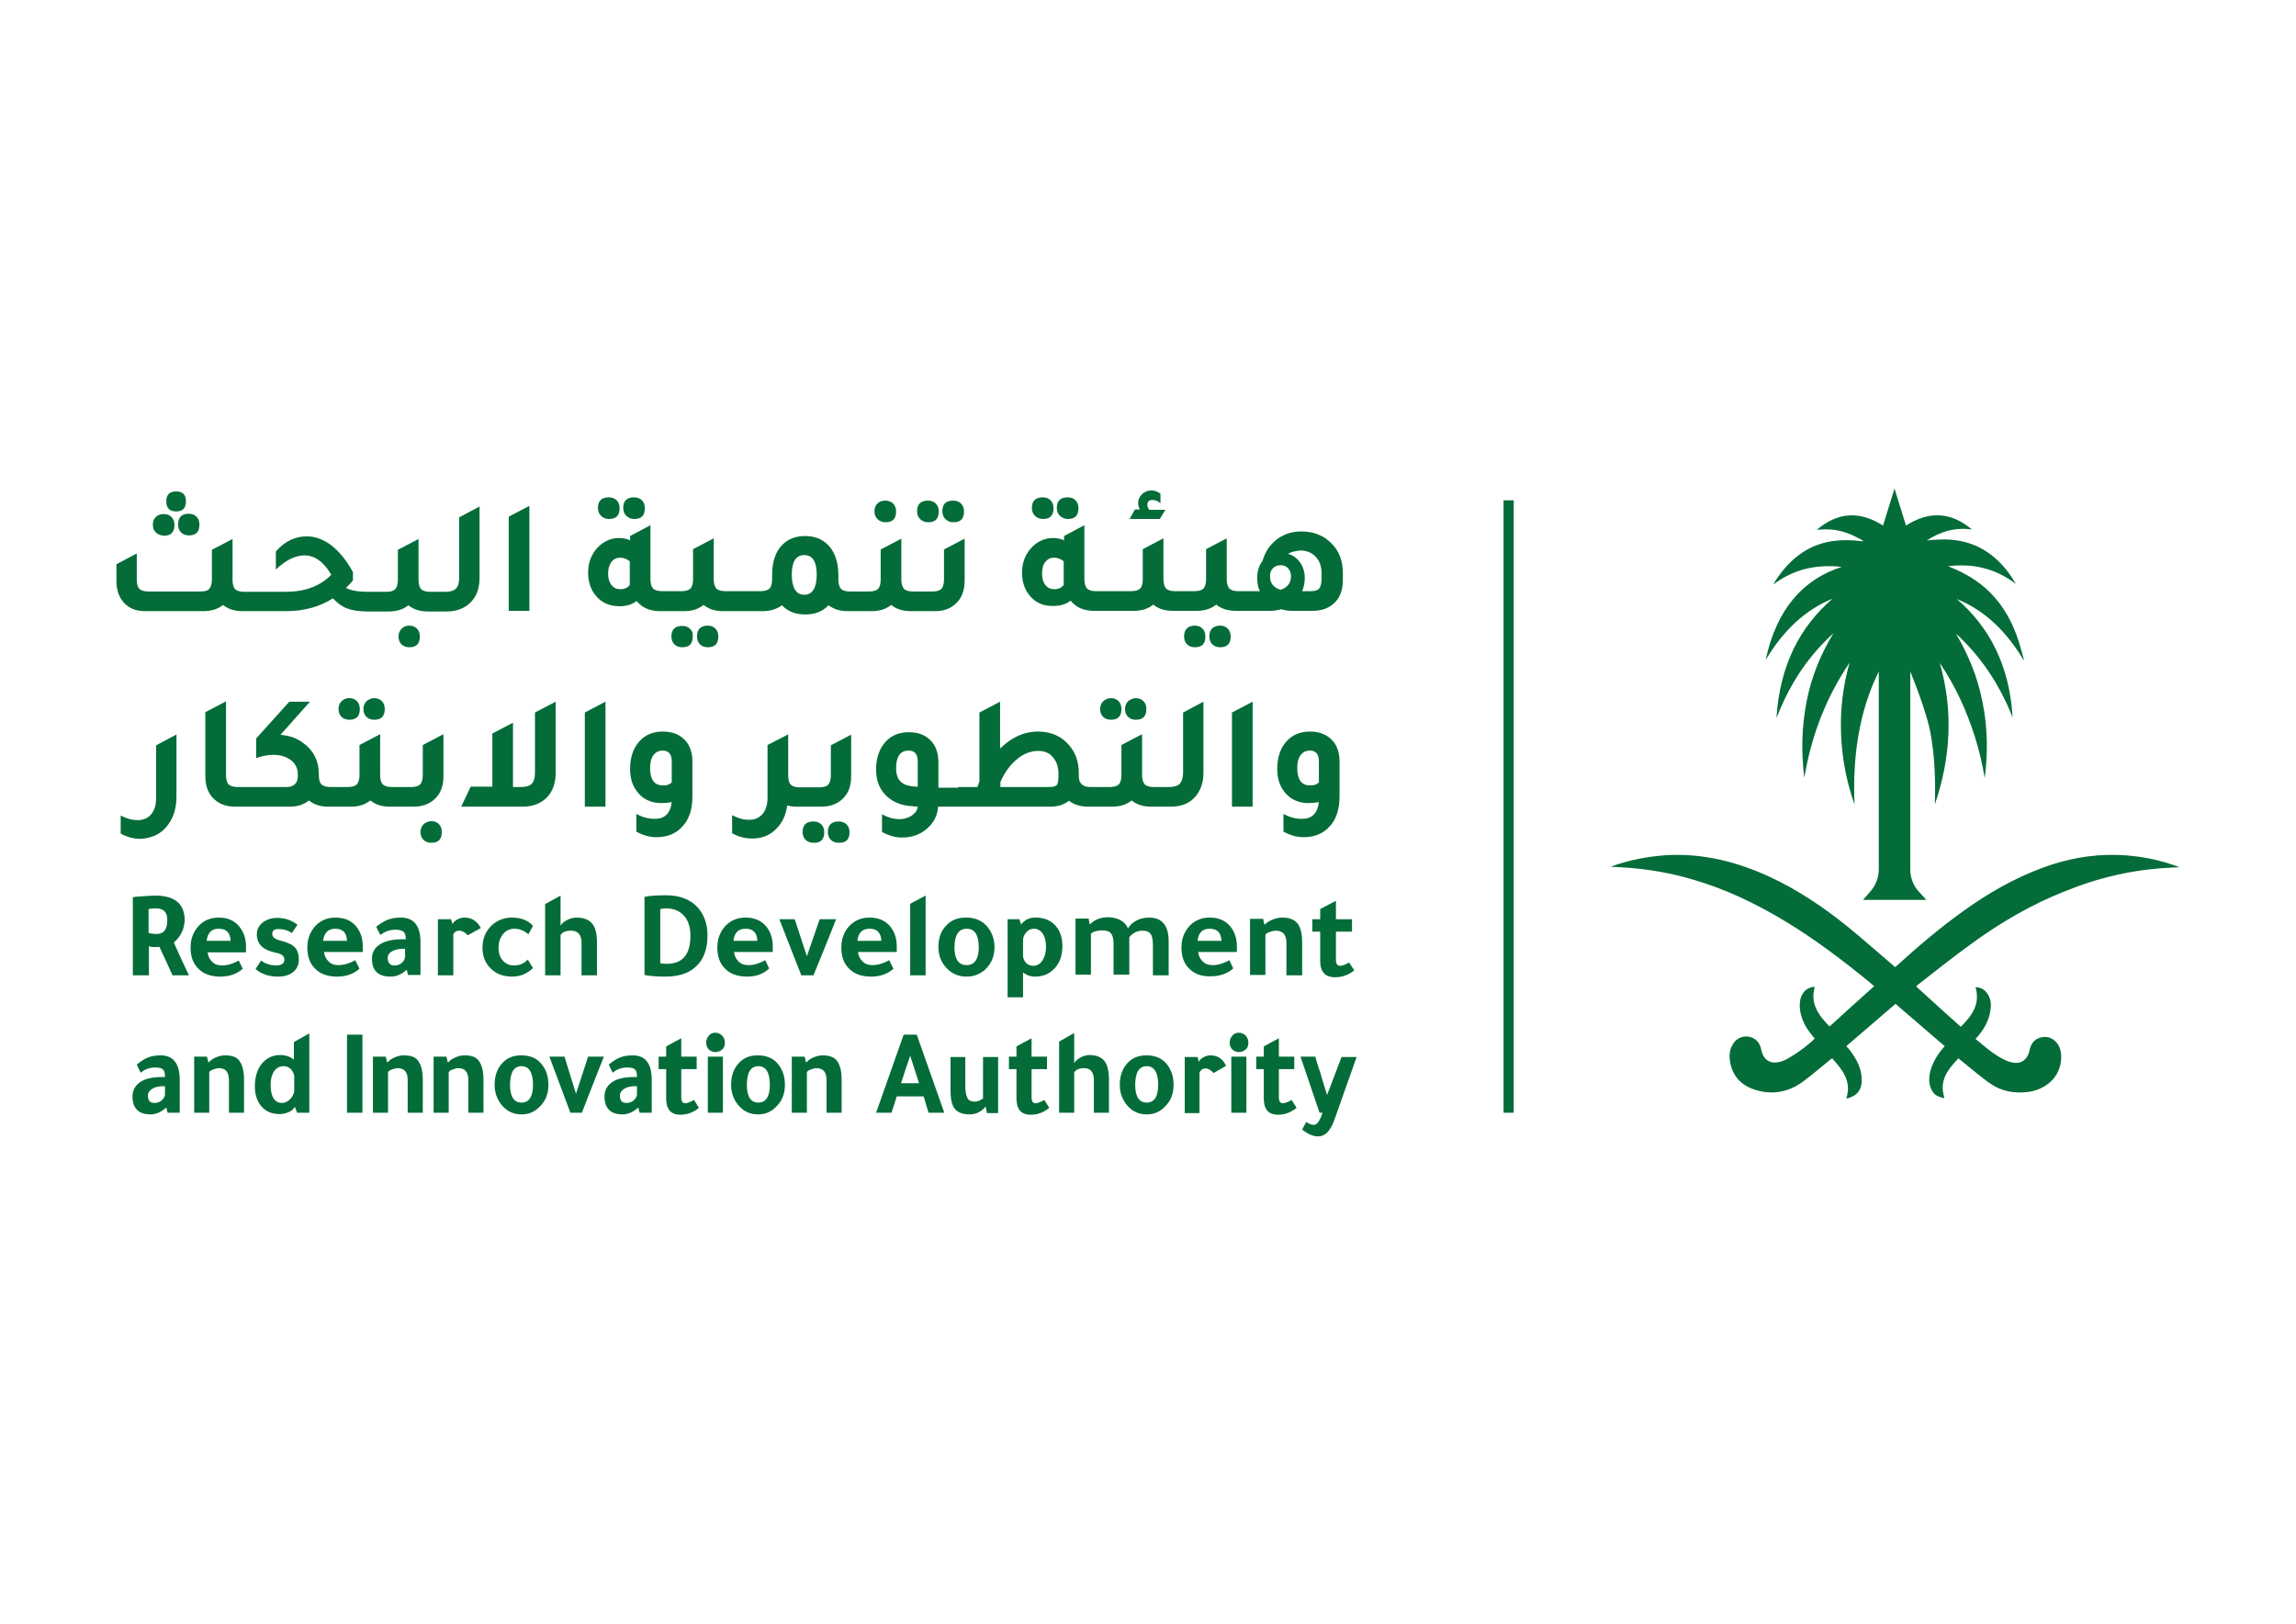 <?xml version="1.0" encoding="UTF-8"?>
<svg xmlns="http://www.w3.org/2000/svg" xmlns:xlink="http://www.w3.org/1999/xlink" version="1.1" id="Layer_1" x="0px" y="0px" viewBox="0 0 700 495" style="enable-background:new 0 0 700 495;" xml:space="preserve">
<style type="text/css">
	.st0{fill:#046C38;}
</style>
<path class="st0" d="M47.5,162.3c-0.6-0.6-0.9-1.4-0.9-2.4c0-1,0.3-1.7,0.9-2.3c0.6-0.6,1.4-0.9,2.4-0.9s1.8,0.3,2.4,0.9  c0.6,0.6,0.9,1.4,0.9,2.4c0,2.2-1.1,3.3-3.2,3.3C48.9,163.2,48.1,162.9,47.5,162.3z M53.7,155.9c2,0,3-1,3-3.1c0-2-1-3-3-3  c-2,0-3,1-3,3C50.7,154.9,51.7,155.9,53.7,155.9z M44.2,186.3h17.7c2.5,0,4.5-0.6,6.1-1.9c1.6,1.3,3.6,1.9,6,1.9h3.5h0.6h9.1  c5.4,0,10.2-1.3,14.3-3.9c1.4,1.5,2.8,2.5,4.4,3.1c1.6,0.6,3.7,0.9,6.3,0.9h1.2h3h2.1c2.4,0,4.4-0.6,6-1.9c1.6,1.3,3.6,1.9,6,1.9  h2.1h3h0.5c3,0,5.4-0.9,7.2-2.6c2-1.9,2.9-4.5,2.9-7.7v-21.7l-6.2,3.3v18.3c0,1.6-0.3,2.7-1,3.4c-0.6,0.7-1.7,1-3.3,1h-0.1h-3h-1.5  c-1.3,0-2.2-0.3-2.7-0.8c-0.5-0.5-0.8-1.5-0.8-2.8v-12.5l-6.3,3.3v9.2c0,1.3-0.3,2.2-0.8,2.8c-0.5,0.5-1.4,0.8-2.7,0.8h-1.5h-3h-1.2  c-3,0-5.2-0.4-6.6-1.2c0.9-0.9,1.6-1.6,2.1-2.3v-2.5c-1.9-3.5-4.1-6.2-6.5-8.1c-2.5-1.9-5-2.8-7.6-2.8c-3.5,0-6.7,1.5-9.4,4.6v5.5  c3.1-2.9,6-4.3,8.7-4.3c3.2,0,5.9,2,8.2,5.9c-3.4,3.5-8.1,5.2-13.9,5.2h-9.2h-0.6h-2.9c-1.3,0-2.2-0.3-2.7-0.8  c-0.5-0.5-0.8-1.5-0.8-2.8v-12.5l-6.3,3.3v9.1c0,1.3-0.3,2.2-0.8,2.8c-0.5,0.6-1.4,0.8-2.7,0.8H45.2c-1.3,0-2.2-0.3-2.7-0.8  c-0.5-0.5-0.8-1.5-0.8-2.8v-8l-6.2,3.3v5.1c0,2.6,0.7,4.8,2.1,6.4C39.1,185.3,41.3,186.3,44.2,186.3z M54.3,159.9  c0,1,0.3,1.8,0.9,2.4c0.6,0.6,1.4,0.9,2.4,0.9c2.2,0,3.2-1.1,3.2-3.3c0-1-0.3-1.8-0.9-2.4c-0.6-0.6-1.4-0.9-2.4-0.9  C55.4,156.6,54.3,157.7,54.3,159.9z M122.4,191.7c-0.6,0.6-0.9,1.4-0.9,2.3c0,1,0.3,1.8,0.9,2.4c0.6,0.6,1.4,0.9,2.4,0.9  c2.2,0,3.2-1.1,3.2-3.3c0-1-0.3-1.8-0.9-2.4c-0.6-0.6-1.4-0.9-2.4-0.9S123,191.1,122.4,191.7z M161.4,154.2l-6.3,3.3v28.7h6.3V154.2  z M185.7,158.2c2.2,0,3.2-1.1,3.2-3.3c0-1-0.3-1.8-0.9-2.4c-0.6-0.6-1.4-0.9-2.4-0.9c-2.2,0-3.3,1.1-3.3,3.2c0,1,0.3,1.8,0.9,2.4  C183.9,157.9,184.7,158.2,185.7,158.2z M193.4,158.2c2.2,0,3.2-1.1,3.2-3.3c0-1-0.3-1.8-0.9-2.4c-0.6-0.6-1.4-0.9-2.4-0.9  c-2.2,0-3.3,1.1-3.3,3.2c0,1,0.3,1.8,0.9,2.4C191.6,157.9,192.4,158.2,193.4,158.2z M181.5,181.4c-1.5-1.9-2.2-4.2-2.2-6.8  c0-3.3,1.1-5.9,3.2-8c1.8-1.7,3.9-2.6,6.2-2.6c1.2,0,2.4,0.2,3.4,0.7v-1.3l6.2-3.3v16.5c0,1.3,0.3,2.2,0.8,2.8  c0.5,0.5,1.4,0.8,2.7,0.8h1.5h3h1.5c1.3,0,2.2-0.3,2.7-0.8c0.5-0.5,0.8-1.5,0.8-2.8v-9.2l6.3-3.3v12.5c0,1.3,0.3,2.2,0.8,2.8  c0.5,0.5,1.4,0.8,2.7,0.8h3.9h0.6h6.3c1.3,0,2.2-0.3,2.7-0.8c0.5-0.5,0.8-1.5,0.8-2.8v-1.4c0-3.9,1-6.9,3-9c1.8-1.9,4.1-2.8,7.1-2.8  c3.3,0,5.9,1.2,7.8,3.7c1.5,2.1,2.3,4.8,2.3,8.2v1.4c0,1.3,0.3,2.2,0.8,2.8c0.5,0.5,1.4,0.8,2.7,0.8h1.4h3h1.5  c1.3,0,2.2-0.3,2.7-0.8c0.5-0.5,0.8-1.5,0.8-2.8v-9.2l6.3-3.3v12.5c0,1.3,0.3,2.2,0.8,2.8c0.5,0.5,1.4,0.8,2.7,0.8h1.5h3h1.5  c1.3,0,2.2-0.3,2.7-0.8c0.5-0.5,0.8-1.5,0.8-2.8v-9.2l6.3-3.3V177c0,3-0.9,5.4-2.8,7.1c-1.6,1.5-3.7,2.2-6.4,2.2h-2.1h-3h-2.1  c-2.4,0-4.4-0.6-6-1.9c-1.6,1.3-3.6,1.9-6,1.9h-2.1h-3h-2.1c-2.4,0-4.3-0.6-5.9-1.8c-1.8,1.9-4.1,2.8-7.1,2.8c-3,0-5.3-0.9-7.1-2.8  c-1.6,1.2-3.6,1.8-5.9,1.8h-6.9h-0.6h-4.5c-2.4,0-4.4-0.6-6-1.9c-1.6,1.3-3.6,1.9-6,1.9h-2.1h-3h-2.1c-3.1,0-5.5-1-7.2-3.1  c-1.4,1.1-3.2,1.6-5.2,1.6C185.8,184.8,183.3,183.7,181.5,181.4z M241.4,175.1c0,4.1,1.3,6.2,3.8,6.2c2.5,0,3.8-2.1,3.8-6.2  c0-3.9-1.3-5.9-3.8-5.9C242.7,169.2,241.4,171.2,241.4,175.1z M185.4,174.8c0,1.5,0.3,2.6,1,3.5c0.7,0.9,1.6,1.3,2.7,1.3  c1.3,0,2.2-0.4,2.9-1.3c0-0.3,0-0.7,0-1.2v-6c-0.9-0.7-1.8-1.1-2.9-1.1c-1.1,0-2,0.4-2.7,1.3C185.8,172.1,185.4,173.3,185.4,174.8z   M210.4,191.7c-0.6-0.6-1.4-0.9-2.4-0.9c-2.2,0-3.3,1.1-3.3,3.2c0,1,0.3,1.8,0.9,2.4c0.6,0.6,1.4,0.9,2.4,0.9c2.2,0,3.2-1.1,3.2-3.3  C211.3,193,211,192.3,210.4,191.7z M212.5,194c0,1,0.3,1.8,0.9,2.4c0.6,0.6,1.4,0.9,2.4,0.9c2.2,0,3.2-1.1,3.2-3.3  c0-1-0.3-1.8-0.9-2.4c-0.6-0.6-1.4-0.9-2.4-0.9C213.5,190.8,212.5,191.9,212.5,194z M270,159.2c2.2,0,3.2-1.1,3.2-3.3  c0-1-0.3-1.8-0.9-2.4c-0.6-0.6-1.4-0.9-2.4-0.9c-1,0-1.8,0.3-2.4,0.9c-0.6,0.6-0.9,1.4-0.9,2.3c0,1,0.3,1.8,0.9,2.4  C268.2,158.9,269,159.2,270,159.2z M283,159.2c2.2,0,3.2-1.1,3.2-3.3c0-1-0.3-1.8-0.9-2.4c-0.6-0.6-1.4-0.9-2.4-0.9  c-2.2,0-3.3,1.1-3.3,3.2c0,1,0.3,1.8,0.9,2.4C281.2,158.9,282,159.2,283,159.2z M290.7,159.2c2.2,0,3.2-1.1,3.2-3.3  c0-1-0.3-1.8-0.9-2.4c-0.6-0.6-1.4-0.9-2.4-0.9c-2.2,0-3.3,1.1-3.3,3.2c0,1,0.3,1.8,0.9,2.4C288.9,158.9,289.7,159.2,290.7,159.2z   M318,158.2c2.2,0,3.2-1.1,3.2-3.3c0-1-0.3-1.8-0.9-2.4c-0.6-0.6-1.4-0.9-2.4-0.9c-2.2,0-3.3,1.1-3.3,3.2c0,1,0.3,1.8,0.9,2.4  C316.2,157.9,317,158.2,318,158.2z M325.6,158.2c2.2,0,3.2-1.1,3.2-3.3c0-1-0.3-1.8-0.9-2.4c-0.6-0.6-1.4-0.9-2.4-0.9  c-2.2,0-3.3,1.1-3.3,3.2c0,1,0.3,1.8,0.9,2.4C323.9,157.9,324.6,158.2,325.6,158.2z M313.8,181.4c-1.5-1.9-2.2-4.2-2.2-6.8  c0-3.3,1.1-5.9,3.2-8c1.8-1.7,3.9-2.6,6.2-2.6c1.2,0,2.4,0.2,3.4,0.7v-1.3l6.2-3.3v16.5c0,1.3,0.3,2.2,0.8,2.8  c0.5,0.5,1.4,0.8,2.7,0.8h3.9h0.6h6.3c1.3,0,2.2-0.3,2.7-0.8c0.5-0.5,0.8-1.5,0.8-2.8v-9.2l6.3-3.3v12.5c0,1.3,0.3,2.2,0.8,2.8  c0.5,0.5,1.4,0.8,2.7,0.8h1.5h3h1.5c1.3,0,2.2-0.3,2.7-0.8c0.5-0.5,0.8-1.5,0.8-2.8v-9.2l6.3-3.3v12.5c0,1.3,0.3,2.2,0.8,2.8  c0.5,0.5,1.4,0.8,2.7,0.8h1.5h3h2.1c-0.6-1.2-0.8-2.6-0.8-4c0-2.1,0.5-3.8,1.6-5.2c0.8-2.8,2.3-5,4.4-6.6c2.1-1.6,4.6-2.4,7.4-2.4  c3.8,0,6.9,1.2,9.3,3.7c2.3,2.3,3.4,5.3,3.4,9v2.2c0,3-0.9,5.4-2.8,7.1c-1.7,1.5-3.8,2.2-6.5,2.2h-6.3c-1.1,0-2.2-0.2-3.2-0.5  c-1,0.3-2.1,0.5-3.2,0.5h-5.5h-3h-2.1c-2.4,0-4.4-0.6-6-1.9c-1.6,1.3-3.6,1.9-6,1.9h-2.1h-3h-2.1c-2.4,0-4.4-0.6-6-1.9  c-1.6,1.3-3.6,1.9-6,1.9h-6.9h-0.6h-4.5c-3.1,0-5.5-1-7.2-3.1c-1.4,1.1-3.2,1.6-5.2,1.6C318,184.8,315.6,183.7,313.8,181.4z   M392.7,168.8c1.6,0.5,2.8,1.4,3.7,2.7c0.9,1.3,1.4,2.9,1.4,4.7c0,1.5-0.3,2.8-0.8,4h2.7c1.2,0,2.1-0.3,2.5-0.8  c0.4-0.5,0.7-1.5,0.7-2.9v-1.8c0-2.1-0.6-3.8-1.8-5c-1.2-1.3-2.8-1.9-4.8-1.9C394.9,168,393.7,168.2,392.7,168.8z M387.2,175.7  c0,2.1,1.1,3.4,3.2,4.1c2.1-0.7,3.2-2.1,3.2-4.1c0-1-0.3-1.8-0.9-2.5c-0.6-0.6-1.3-0.9-2.3-0.9c-1,0-1.7,0.3-2.3,0.9  C387.4,173.9,387.2,174.7,387.2,175.7z M317.7,174.8c0,1.5,0.3,2.6,1,3.5c0.7,0.9,1.6,1.3,2.7,1.3c1.3,0,2.2-0.4,2.9-1.3  c0-0.3,0-0.7,0-1.2v-6c-0.9-0.7-1.8-1.1-2.9-1.1c-1.1,0-2,0.4-2.7,1.3C318,172.1,317.7,173.3,317.7,174.8z M355.3,155.4h-4.9  c-0.4-0.5-0.6-1-0.6-1.5c0-1,0.5-1.5,1.6-1.5c0.8,0,1.6,0.3,2.4,1v-2.9c-0.9-0.7-1.8-1-2.8-1c-1.1,0-2,0.4-2.8,1.1  c-0.8,0.8-1.2,1.7-1.2,2.7c0,0.7,0.2,1.4,0.5,2H346l-1.6,2.9h9.2L355.3,155.4z M368.7,194c0,1,0.3,1.8,0.9,2.4  c0.6,0.6,1.4,0.9,2.4,0.9c2.2,0,3.2-1.1,3.2-3.3c0-1-0.3-1.8-0.9-2.4c-0.6-0.6-1.4-0.9-2.4-0.9C369.8,190.8,368.7,191.9,368.7,194z   M361,194c0,1,0.3,1.8,0.9,2.4c0.6,0.6,1.4,0.9,2.4,0.9c2.2,0,3.2-1.1,3.2-3.3c0-1-0.3-1.8-0.9-2.4c-0.6-0.6-1.4-0.9-2.4-0.9  C362.1,190.8,361,191.9,361,194z M50.6,252.2c2.1-2.4,3.2-5.5,3.2-9.3v-19l-6.2,3.3v16.1c0,2.1-0.5,3.7-1.5,4.9s-2.4,1.8-4.2,1.8  c-1.7,0-3.3-0.5-5.1-1.4v5.5c2,1.1,4,1.6,6.1,1.6C46.1,255.5,48.7,254.4,50.6,252.2z M104.1,213.8c-0.6,0.6-0.9,1.4-0.9,2.3  c0,1,0.3,1.8,0.9,2.4s1.4,0.9,2.4,0.9c2.2,0,3.2-1.1,3.2-3.3c0-1-0.3-1.8-0.9-2.4c-0.6-0.6-1.4-0.9-2.4-0.9S104.7,213.2,104.1,213.8  z M111.7,213.8c-0.6,0.6-0.9,1.4-0.9,2.3c0,1,0.3,1.8,0.9,2.4c0.6,0.6,1.4,0.9,2.4,0.9c2.2,0,3.2-1.1,3.2-3.3c0-1-0.3-1.8-0.9-2.4  c-0.6-0.6-1.4-0.9-2.4-0.9C113.1,212.9,112.3,213.2,111.7,213.8z M120.9,245.9h3h2.1c2.6,0,4.7-0.7,6.4-2.2c1.9-1.7,2.8-4,2.8-7.1  v-12.8l-6.3,3.3v9.2c0,1.3-0.3,2.2-0.8,2.8c-0.5,0.5-1.4,0.8-2.7,0.8h-1.5h-3h-1.5c-1.3,0-2.2-0.3-2.7-0.8c-0.5-0.5-0.8-1.5-0.8-2.8  v-12.5l-6.3,3.3v9.2c0,1.3-0.3,2.2-0.8,2.8c-0.5,0.5-1.4,0.8-2.7,0.8h-1.5h-3h-0.9c-1.3,0-2.2-0.3-2.7-0.8c-0.5-0.5-0.8-1.5-0.8-2.8  v-0.2c0-4.3-1.7-7.5-5-9.8c-1.8-1.3-4-2.1-6.7-2.3l9-10.1h-6.3l-10.1,11.2v6c1.9-0.7,3.6-1,5.3-1c2.2,0,4,0.6,5.4,1.7  c1.4,1.1,2,2.6,2,4.4v0.3c0,2.3-1.2,3.4-3.5,3.4H76.9h-3h-1.5c-1.3,0-2.2-0.3-2.7-0.8c-0.5-0.5-0.8-1.5-0.8-2.8v-22.5l-6.3,3.3v19.5  c0,2.6,0.7,4.8,2.1,6.4c1.7,1.9,4,2.9,7,2.9H74h3h11.2c2.4,0,4.4-0.6,6-1.9c1.6,1.3,3.5,1.9,6,1.9h1.6h3h2.1c2.4,0,4.4-0.6,6-1.9  c1.6,1.3,3.6,1.9,6,1.9H120.9z M129.1,251.3c-0.6,0.6-0.9,1.4-0.9,2.3c0,1,0.3,1.8,0.9,2.4c0.6,0.6,1.4,0.9,2.4,0.9  c2.2,0,3.2-1.1,3.2-3.3c0-1-0.3-1.8-0.9-2.4c-0.6-0.6-1.4-0.9-2.4-0.9C130.5,250.4,129.7,250.7,129.1,251.3z M140.6,245.9h18.7  c3,0,5.4-0.9,7.2-2.6c2-1.9,2.9-4.5,2.9-7.7v-21.7l-6.3,3.3v18.3c0,1.6-0.3,2.7-1,3.4c-0.6,0.7-1.7,1-3.3,1h-2.4v-19.6l-6.3,3.3  v16.2h-6.6L140.6,245.9z M184.6,213.9l-6.3,3.3v28.7h6.3V213.9z M204.8,244.5c-1,0.2-2.1,0.3-3.2,0.3c-3,0-5.5-1.1-7.3-3.4  c-1.5-1.9-2.2-4.2-2.2-7c0-3.6,1-6.5,3-8.6c1.8-1.9,4.1-2.8,7-2.8c2.9,0,5.2,0.9,6.9,2.8c1.4,1.6,2.1,3.7,2.1,6.4v10.6  c0,3.9-1,7-3.1,9.2c-1.9,2.1-4.5,3.2-7.9,3.2c-2.1,0-4.1-0.6-6.1-1.7v-5.4c1.8,1,3.6,1.5,5.4,1.5C202.6,249.7,204.4,248,204.8,244.5  z M204.8,238.5v-6.4c0-2.2-0.9-3.3-2.8-3.3c-1.2,0-2.1,0.5-2.8,1.4c-0.7,1-1,2.3-1,3.9c0,3.5,1.3,5.3,3.8,5.3  C203.3,239.5,204.2,239.1,204.8,238.5z M251.3,253.7c0-1-0.3-1.8-0.9-2.4c-0.6-0.6-1.4-0.9-2.4-0.9c-2.2,0-3.3,1.1-3.3,3.2  c0,1,0.3,1.8,0.9,2.4c0.6,0.6,1.4,0.9,2.4,0.9C250.2,257,251.3,255.9,251.3,253.7z M259.6,223.9l-6.3,3.3v9.2c0,1.3-0.3,2.2-0.8,2.8  c-0.5,0.5-1.4,0.8-2.7,0.8h-1.5h-3h-1.5c-1.3,0-2.2-0.3-2.7-0.8c-0.5-0.5-0.8-1.5-0.8-2.8v-12.5l-0.1,0v0l-2.1,1.1l-4.1,2.1v16.1  c0,2.1-0.5,3.7-1.5,4.9s-2.4,1.8-4.2,1.8c-1.7,0-3.3-0.5-5.1-1.4v5.5c2,1.1,4,1.6,6.1,1.6c2.7,0,5-0.8,6.9-2.5  c2.1-1.9,3.4-4.4,3.8-7.6c1,0.3,2,0.4,3.1,0.4h2.1h3h2.1c2.6,0,4.7-0.7,6.4-2.2c1.9-1.7,2.8-4,2.8-7.1V223.9z M259,253.7  c0-1-0.3-1.8-0.9-2.4c-0.6-0.6-1.4-0.9-2.4-0.9c-2.2,0-3.3,1.1-3.3,3.2c0,1,0.3,1.8,0.9,2.4c0.6,0.6,1.4,0.9,2.4,0.9  C257.9,257,259,255.9,259,253.7z M292.1,239.9h5.9l0.6-1.7v-21l6.3-3.3v14.3c3.4-3.4,7.3-5.2,11.6-5.2c3.9,0,7.1,1.4,9.4,4.1  c2,2.3,3,5.1,3,8.5v1c0,2.2,1.2,3.3,3.5,3.3h1.5h3h1.5c1.3,0,2.2-0.3,2.7-0.8c0.5-0.5,0.8-1.5,0.8-2.8v-9.2l6.3-3.3v12.5  c0,1.3,0.3,2.2,0.8,2.8c0.5,0.5,1.4,0.8,2.7,0.8h1.5h3h0.2c1.5,0,2.6-0.3,3.3-1c0.6-0.7,1-1.8,1-3.4v-18.3l6.2-3.3v21.7  c0,3.2-1,5.8-2.9,7.7c-1.8,1.8-4.2,2.6-7.2,2.6h-0.5h-3H351c-2.4,0-4.4-0.6-6-1.9c-1.6,1.3-3.6,1.9-6,1.9h-2.1h-3h-2.1  c-2.4,0-4.3-0.6-5.9-1.8c-1.5,1.2-3.4,1.8-5.7,1.8h-28.1h-3H286c-0.2,3-1.6,5.4-4,7.2c-2,1.5-4.3,2.2-7,2.2c-2.1,0-4.1-0.6-6.1-1.7  v-5.4c1.8,1,3.6,1.5,5.4,1.5c1.4,0,2.6-0.4,3.7-1.1c1.1-0.8,1.7-1.7,1.8-2.7c-0.3,0-0.7-0.1-1.2-0.1c-0.6-0.1-1-0.1-1.3-0.1  c-3.4-0.4-6-1.7-7.9-4c-1.6-2-2.3-4.3-2.3-7.1c0-3.6,1-6.5,3-8.6c1.8-1.9,4.1-2.8,7-2.8c2.9,0,5.2,0.9,6.9,2.8  c1.4,1.6,2.1,3.7,2.1,6.4v7.7h3.1H292.1z M279.8,232.1c0-2.2-0.9-3.3-2.8-3.3c-2.5,0-3.8,1.8-3.8,5.4c0,3.2,1.5,5,4.4,5.4  c0.5,0.1,1.2,0.2,2.2,0.2V232.1z M304.9,239.9H320c1.1,0,1.8-0.2,2.2-0.6c0.3-0.4,0.5-1.3,0.5-2.7v-0.9c0-2-0.6-3.6-1.7-4.9  c-1.1-1.3-2.6-1.9-4.4-1.9c-2.3,0-4.5,0.8-6.5,2.5c-2.1,1.7-3.8,4-5.1,7V239.9z M343.9,213.8c-0.6,0.6-0.9,1.4-0.9,2.3  c0,1,0.3,1.8,0.9,2.4c0.6,0.6,1.4,0.9,2.4,0.9c2.2,0,3.2-1.1,3.2-3.3c0-1-0.3-1.8-0.9-2.4c-0.6-0.6-1.4-0.9-2.4-0.9  C345.3,212.9,344.5,213.2,343.9,213.8z M336.3,213.8c-0.6,0.6-0.9,1.4-0.9,2.3c0,1,0.3,1.8,0.9,2.4c0.6,0.6,1.4,0.9,2.4,0.9  c2.2,0,3.2-1.1,3.2-3.3c0-1-0.3-1.8-0.9-2.4c-0.6-0.6-1.4-0.9-2.4-0.9C337.7,212.9,336.9,213.2,336.3,213.8z M375.6,245.9h6.3v-32  l-6.3,3.3V245.9z M402.1,244.5c-1,0.2-2.1,0.3-3.2,0.3c-3,0-5.5-1.1-7.3-3.4c-1.5-1.9-2.2-4.2-2.2-7c0-3.6,1-6.5,3-8.6  c1.8-1.9,4.1-2.8,7-2.8c2.9,0,5.2,0.9,6.9,2.8c1.4,1.6,2.1,3.7,2.1,6.4v10.6c0,3.9-1,7-3.1,9.2c-1.9,2.1-4.5,3.2-7.9,3.2  c-2.1,0-4.1-0.6-6.1-1.7v-5.4c1.8,1,3.6,1.5,5.4,1.5C399.9,249.7,401.7,248,402.1,244.5z M402.1,238.5v-6.4c0-2.2-0.9-3.3-2.8-3.3  c-1.2,0-2.1,0.5-2.8,1.4c-0.7,1-1,2.3-1,3.9c0,3.5,1.3,5.3,3.8,5.3C400.6,239.5,401.5,239.1,402.1,238.5z M53,287.3  c0.9,2.1,2.4,5.4,4.6,10h-5c-1.2-2.7-2.6-5.6-4-8.7c-0.3,0.1-0.7,0.1-1.1,0.1c-1.1,0-1.8-0.1-2.1-0.3v8.9h-4.9v-23.8  c0.4-0.1,1.3-0.2,3-0.3c1.6-0.1,2.9-0.2,3.7-0.2c6.1,0,9.1,2.5,9.1,7.5C56.2,283.1,55.2,285.4,53,287.3z M51,280.4  c0-2.3-1.1-3.5-3.4-3.5c-1.3,0-2.1,0.1-2.3,0.3v7.2c0.8,0.2,1.6,0.3,2.4,0.3C50,284.7,51,283.3,51,280.4z M73,282.5  c1.3,1.6,2,3.6,2,6.1v1.7H63.3c0.1,1.2,0.6,2.1,1.4,2.9c0.8,0.8,1.8,1.1,3,1.1c1.6,0,3.3-0.5,5.1-1.5l1.2,2.5  c-1.8,1.6-4.1,2.4-6.8,2.4c-2.9,0-5.2-0.8-6.8-2.5c-1.6-1.6-2.3-3.7-2.3-6.4c0-2.7,0.9-4.9,2.6-6.7c1.6-1.6,3.6-2.4,6-2.4  C69.4,279.7,71.5,280.6,73,282.5z M70.3,286.8c-0.1-2.5-1.3-3.7-3.6-3.7c-2.2,0-3.4,1.2-3.7,3.7H70.3z M84.3,294.3  c-1.8,0-3.4-0.5-4.7-1.5l-1.7,2.6c1.9,1.6,4.2,2.3,6.9,2.3c1.9,0,3.5-0.5,4.6-1.4s1.7-2.2,1.7-3.8c0-1.8-0.5-3.2-1.6-4.1  c-0.7-0.6-2.1-1.2-4.1-1.7c-1.6-0.4-2.4-1.1-2.4-2c0-1,0.6-1.5,1.8-1.5c1.6,0,3,0.4,4.2,1.2l1.7-2.5c-1.8-1.4-3.8-2.1-6.2-2.1  c-1.8,0-3.2,0.5-4.4,1.4c-1.2,1-1.8,2.1-1.8,3.6c0,3,1.9,4.8,5.7,5.6c1.8,0.3,2.7,1,2.7,2.1c0,0.6-0.2,1-0.7,1.4  C85.6,294.1,85,294.3,84.3,294.3z M109.6,295.3c-1.8,1.6-4.1,2.4-6.8,2.4c-2.9,0-5.2-0.8-6.8-2.5c-1.6-1.6-2.3-3.7-2.3-6.4  c0-2.7,0.9-4.9,2.6-6.7c1.6-1.6,3.6-2.4,6-2.4c2.7,0,4.8,0.9,6.3,2.7c1.3,1.6,2,3.6,2,6.1v1.7H98.8c0.1,1.2,0.6,2.1,1.4,2.9  c0.8,0.8,1.8,1.1,3,1.1c1.6,0,3.3-0.5,5.1-1.5L109.6,295.3z M98.5,286.8h7.3c-0.1-2.5-1.3-3.7-3.6-3.7  C100.1,283.1,98.8,284.3,98.5,286.8z M119.1,297.7c-3.8,0-5.7-1.8-5.7-5.5c0-1.8,0.8-3.3,2.4-4.3c1.6-1.1,4-1.6,7.1-1.6h0.8v-0.1  c0-1.1-0.2-1.8-0.7-2.2c-0.5-0.4-1.3-0.6-2.4-0.6c-1.7,0-3.2,0.5-4.6,1.6c-0.5-0.8-0.9-1.6-1.3-2.5c1.4-1.1,2.7-1.9,3.7-2.2  c1.1-0.4,2.3-0.6,3.8-0.6c4,0,6,2.5,6,7.5v10h-3.8l-0.4-1.6C122.5,297,120.8,297.7,119.1,297.7z M120.2,294.3c0.8,0,1.6-0.2,2.2-0.7  c0.6-0.5,1-1.1,1.1-1.8v-2.6H123c-1.4,0-2.6,0.3-3.5,0.8c-0.9,0.5-1.3,1.2-1.3,2C118.2,293.5,118.9,294.3,120.2,294.3z M138.1,285  c0.4-0.9,1-1.3,1.9-1.3c0.9,0,1.8,0.5,2.6,1.4l4-2.2c-1.1-2.1-2.8-3.2-5-3.2c-0.8,0-1.5,0.2-2.2,0.6c-0.7,0.4-1.2,0.8-1.4,1.4  l-0.5-1.5h-4v17.1h4.7V285z M156.7,294.3c-1.4,0-2.5-0.5-3.4-1.5c-0.9-1-1.3-2.3-1.3-3.9c0-1.7,0.5-3.1,1.4-4.2  c0.9-1.1,2.1-1.6,3.5-1.6c1.5,0,2.9,0.6,4.2,1.7l1.4-2.6c-1.6-1.7-3.7-2.5-6.4-2.5c-2.4,0-4.4,0.8-6.1,2.3c-1.9,1.8-2.9,4-2.9,6.8  c0,2.5,0.7,4.5,2.2,6.1c1.7,1.9,4,2.8,6.9,2.8c2.4,0,4.5-0.9,6.3-2.6l-1.6-2.6C159.8,293.7,158.4,294.3,156.7,294.3z M166.2,275.6  v21.7h4.7V285c0.6-0.9,1.6-1.3,3.2-1.3c2.1,0,3.2,1.2,3.2,3.7v9.9h4.7v-10.1c0-2.6-0.5-4.6-1.5-5.7c-1-1.2-2.6-1.8-4.8-1.8  c-0.7,0-1.5,0.2-2.3,0.5c-1.3,0.6-2.1,1.2-2.5,2V273L166.2,275.6z M215.7,285.1c0,4.3-1.2,7.5-3.7,9.7c-2.2,2-5.3,2.9-9.3,2.9  c-2.5,0-4.6-0.2-6.2-0.5v-23.8c1.2-0.3,3.4-0.5,6.5-0.5c4.3,0,7.6,1.3,9.8,3.8C214.7,278.9,215.7,281.7,215.7,285.1z M210.5,285.2  c0-2.8-0.8-5-2.4-6.5c-1.3-1.2-3-1.8-5-1.8c-0.6,0-1.2,0.1-1.8,0.2v16.5c0.5,0.1,1.1,0.2,1.9,0.2C208.1,293.8,210.5,291,210.5,285.2  z M227.8,297.7c-2.9,0-5.2-0.8-6.8-2.5c-1.6-1.6-2.3-3.7-2.3-6.4c0-2.7,0.9-4.9,2.6-6.7c1.6-1.6,3.6-2.4,6-2.4  c2.7,0,4.8,0.9,6.3,2.7c1.3,1.6,2,3.6,2,6.1v1.7h-11.8c0.1,1.2,0.6,2.1,1.4,2.9c0.8,0.8,1.8,1.1,3,1.1c1.6,0,3.3-0.5,5.1-1.5  l1.2,2.5C232.8,296.9,230.5,297.7,227.8,297.7z M223.6,286.8h7.3c-0.1-2.5-1.3-3.7-3.6-3.7C225.1,283.1,223.9,284.3,223.6,286.8z   M237.6,280.2l6.7,17.1h3.7c1.3-3.1,3.1-7.5,5.4-13.3l0.8-2l0.7-1.8h-5l-3.9,11.3l-3.7-11.3H237.6z M272.4,295.3  c-1.8,1.6-4.1,2.4-6.8,2.4c-2.9,0-5.2-0.8-6.8-2.5c-1.6-1.6-2.3-3.7-2.3-6.4c0-2.7,0.9-4.9,2.6-6.7c1.6-1.6,3.6-2.4,6-2.4  c2.7,0,4.8,0.9,6.3,2.7c1.3,1.6,2,3.6,2,6.1v1.7h-11.8c0.1,1.2,0.6,2.1,1.4,2.9c0.8,0.8,1.8,1.1,3,1.1c1.6,0,3.3-0.5,5.1-1.5  L272.4,295.3z M261.4,286.8h7.3c-0.1-2.5-1.3-3.7-3.6-3.7C262.9,283.1,261.7,284.3,261.4,286.8z M277.5,297.3h4.7V273l-4.7,2.5  V297.3z M294.7,297.7c-2.5,0-4.6-0.9-6.3-2.8c-1.5-1.7-2.3-3.7-2.3-6.2c0-2.8,0.8-5,2.5-6.7c1.5-1.6,3.5-2.3,6-2.3c2.8,0,5,1,6.6,3  c1.3,1.7,2,3.7,2,6.1c0,2.8-1,5-2.9,6.8C298.7,297,296.8,297.7,294.7,297.7z M294.7,294.2c2.4,0,3.7-1.8,3.7-5.4  c0-3.8-1.2-5.7-3.7-5.7c-2.4,0-3.7,1.9-3.7,5.7C291,292.4,292.3,294.2,294.7,294.2z M323.9,288.4c0,3.2-1,5.6-2.9,7.3  c-1.5,1.4-3.4,2-5.5,2c-0.7,0-1.3-0.1-2.1-0.4c-0.7-0.3-1.2-0.6-1.5-0.9v7.6h-4.7v-23.8h3.6l0.5,1.6c1.1-1.4,2.5-2.1,4.4-2.1  c2.7,0,4.8,0.9,6.3,2.7C323.3,284,323.9,286,323.9,288.4z M318.9,288.7c0-1.7-0.3-3.1-1-4.1c-0.7-1-1.6-1.5-2.7-1.5  c-0.9,0-1.7,0.4-2.3,1.1c-0.7,0.7-1,1.6-1,2.6v4.4c0,0.9,0.3,1.6,0.9,2.3c0.6,0.6,1.3,0.9,2.2,0.9c1.1,0,2.1-0.5,2.8-1.6  C318.5,291.7,318.9,290.4,318.9,288.7z M344.3,297.3v-11.6c1-1.3,2.4-2,4-2c1.2,0,2,0.3,2.5,1c0.5,0.7,0.7,1.9,0.7,3.6v9h4.8V287  c0-4.9-2-7.3-6-7.3c-1.4,0-2.7,0.3-3.8,0.9c-1.2,0.6-2,1.4-2.6,2.4c-0.4-1-1.2-1.9-2.3-2.5c-1.1-0.6-2.4-0.9-3.9-0.9  c-2.1,0-3.9,0.7-5.3,2.1h-0.2l-0.3-1.7h-4v17.1h4.7v-12.4c0.2-0.3,0.6-0.6,1.3-0.8s1.4-0.3,2.1-0.3c1.3,0,2.2,0.3,2.7,0.9  c0.5,0.6,0.8,1.7,0.8,3.1v9.5H344.3z M362.5,295.2c-1.6-1.6-2.3-3.7-2.3-6.4c0-2.7,0.9-4.9,2.6-6.7c1.6-1.6,3.6-2.4,6-2.4  c2.7,0,4.8,0.9,6.3,2.7c1.3,1.6,2,3.6,2,6.1v1.7h-11.8c0.1,1.2,0.6,2.1,1.4,2.9c0.8,0.8,1.8,1.1,3,1.1c1.6,0,3.3-0.5,5.1-1.5  l1.2,2.5c-1.8,1.6-4.1,2.4-6.8,2.4C366.4,297.7,364.1,296.9,362.5,295.2z M365.1,286.8h7.3c-0.1-2.5-1.3-3.7-3.6-3.7  C366.6,283.1,365.4,284.3,365.1,286.8z M385.8,284.9c0.2-0.3,0.7-0.6,1.3-0.8c0.6-0.2,1.2-0.4,1.8-0.4c2.2,0,3.3,1.2,3.3,3.7v9.9  h4.8v-10.1c0-2.6-0.5-4.5-1.4-5.7c-1-1.2-2.5-1.8-4.7-1.8c-0.9,0-1.9,0.2-2.9,0.6c-1,0.4-1.8,0.9-2.3,1.5h-0.2  c-0.1-0.5-0.3-1-0.4-1.7h-4v17.1h4.7V284.9z M412.2,284v-3.8h-4.9v-5.6c-1.9,1-3.5,1.8-4.8,2.5v3.1h-2.4v3.8h2.4v8.9  c0,3.3,1.5,5,4.5,5c2.2,0,4.1-0.7,5.9-2.1l-1.6-2.4c-1.1,0.7-2.1,1-2.8,1c-0.8,0-1.2-0.6-1.2-1.9V284H412.2z M54.8,329.2v10h-3.7  l-0.4-1.6c-1.6,1.4-3.2,2.1-4.8,2.1c-3.6,0-5.5-1.8-5.5-5.5c0-1.8,0.8-3.3,2.3-4.3c1.5-1.1,3.8-1.6,6.8-1.6h0.8v-0.1  c0-1.1-0.2-1.8-0.6-2.2c-0.4-0.4-1.2-0.6-2.4-0.6c-1.6,0-3.1,0.5-4.4,1.6c-0.4-0.8-0.8-1.6-1.2-2.5c1.4-1.1,2.6-1.9,3.6-2.2  c1-0.4,2.2-0.6,3.7-0.6C52.8,321.7,54.8,324.2,54.8,329.2z M50.2,331.1h-0.5c-1.4,0-2.5,0.3-3.3,0.8c-0.8,0.5-1.3,1.2-1.3,2  c0,1.6,0.6,2.3,2,2.3c0.8,0,1.5-0.2,2.1-0.7s1-1.1,1.1-1.8V331.1z M68.6,321.7c-0.9,0-1.8,0.2-2.7,0.6c-1,0.4-1.7,0.9-2.2,1.5h-0.2  c-0.1-0.5-0.2-1-0.4-1.7h-3.9v17.1h4.6v-12.4c0.2-0.3,0.6-0.6,1.2-0.8c0.6-0.2,1.2-0.4,1.7-0.4c2.1,0,3.1,1.2,3.1,3.7v9.9h4.6v-10.1  c0-2.6-0.5-4.5-1.4-5.7C72.2,322.2,70.7,321.7,68.6,321.7z M89.7,317.6l4.6-2.6v24.2h-3.7l-0.7-1.8c-0.4,0.7-1,1.2-1.9,1.6  s-1.8,0.6-2.7,0.6c-2.6,0-4.5-0.9-5.9-2.7c-1.1-1.5-1.7-3.4-1.7-5.7c0-3.3,0.9-5.8,2.7-7.6c1.4-1.3,3-2,5-2c1.7,0,3.1,0.5,4.2,1.4  V317.6z M89.7,327.9c-0.2-0.8-0.5-1.5-1.1-2.1c-0.6-0.5-1.3-0.8-2.1-0.8c-1.2,0-2.2,0.5-2.9,1.5c-0.7,1-1.1,2.4-1.1,4.1  c0,3.7,1.2,5.6,3.5,5.6c0.9,0,1.7-0.4,2.4-1.1c0.7-0.7,1.2-1.5,1.3-2.5V327.9z M105.8,339.2h4.7v-23.8h-4.7V339.2z M123.1,321.7  c-0.9,0-1.8,0.2-2.7,0.6c-1,0.4-1.7,0.9-2.2,1.5H118c-0.1-0.5-0.2-1-0.4-1.7h-3.9v17.1h4.6v-12.4c0.2-0.3,0.6-0.6,1.2-0.8  c0.6-0.2,1.2-0.4,1.7-0.4c2.1,0,3.1,1.2,3.1,3.7v9.9h4.6v-10.1c0-2.6-0.5-4.5-1.4-5.7C126.7,322.2,125.2,321.7,123.1,321.7z   M141.6,321.7c-0.9,0-1.8,0.2-2.7,0.6c-1,0.4-1.7,0.9-2.2,1.5h-0.2c-0.1-0.5-0.2-1-0.4-1.7h-3.9v17.1h4.6v-12.4  c0.2-0.3,0.6-0.6,1.2-0.8c0.6-0.2,1.2-0.4,1.7-0.4c2.1,0,3.1,1.2,3.1,3.7v9.9h4.6v-10.1c0-2.6-0.5-4.5-1.4-5.7  C145.2,322.2,143.7,321.7,141.6,321.7z M175.6,333.4l-3.5-11.3h-4.6l6.4,17.1h3.5c1.2-3.1,2.9-7.5,5.2-13.3l0.8-2l0.7-1.8h-4.8  L175.6,333.4z M198.7,329.2v10h-3.7l-0.4-1.6c-1.6,1.4-3.2,2.1-4.8,2.1c-3.6,0-5.5-1.8-5.5-5.5c0-1.8,0.8-3.3,2.3-4.3  c1.5-1.1,3.8-1.6,6.8-1.6h0.8v-0.1c0-1.1-0.2-1.8-0.6-2.2c-0.4-0.4-1.2-0.6-2.4-0.6c-1.6,0-3.1,0.5-4.4,1.6  c-0.4-0.8-0.8-1.6-1.2-2.5c1.4-1.1,2.6-1.9,3.6-2.2c1-0.4,2.2-0.6,3.7-0.6C196.8,321.7,198.7,324.2,198.7,329.2z M194.1,331.1h-0.5  c-1.4,0-2.5,0.3-3.3,0.8c-0.8,0.5-1.3,1.2-1.3,2c0,1.6,0.6,2.3,2,2.3c0.8,0,1.5-0.2,2.1-0.7s1-1.1,1.1-1.8V331.1z M208.9,336.3  c-0.8,0-1.2-0.6-1.2-1.9v-8.5h4.7v-3.8h-4.7v-5.6c-1.9,1-3.4,1.8-4.6,2.5v3.1h-2.3v3.8h2.3v8.9c0,3.3,1.4,5,4.3,5  c2.1,0,4-0.7,5.7-2.1l-1.5-2.4C210.5,335.9,209.6,336.3,208.9,336.3z M218,314.8c-0.7,0-1.4,0.3-1.9,0.9c-0.5,0.6-0.8,1.3-0.8,2.1  c0,0.9,0.3,1.6,0.8,2.1s1.2,0.8,2,0.8c0.8,0,1.5-0.3,2.1-0.8s0.8-1.3,0.8-2.1c0-0.8-0.3-1.5-0.8-2.1  C219.4,315,218.8,314.8,218,314.8z M215.8,339.2h4.6v-17.1h-4.6V339.2z M237.4,324.6c1.3,1.7,1.9,3.7,1.9,6.1c0,2.8-0.9,5-2.8,6.8  c-1.5,1.5-3.3,2.2-5.4,2.2c-2.4,0-4.4-0.9-6-2.8c-1.4-1.7-2.2-3.7-2.2-6.2c0-2.8,0.8-5,2.4-6.7c1.5-1.6,3.4-2.3,5.7-2.3  C233.8,321.7,235.9,322.6,237.4,324.6z M234.7,330.7c0-3.8-1.2-5.7-3.5-5.7c-2.3,0-3.5,1.9-3.5,5.7c0,3.6,1.2,5.4,3.5,5.4  C233.5,336.1,234.7,334.3,234.7,330.7z M165.3,324.6c1.3,1.7,1.9,3.7,1.9,6.1c0,2.8-0.9,5-2.8,6.8c-1.5,1.5-3.3,2.2-5.4,2.2  c-2.4,0-4.4-0.9-6-2.8c-1.4-1.7-2.2-3.7-2.2-6.2c0-2.8,0.8-5,2.4-6.7c1.5-1.6,3.4-2.3,5.7-2.3C161.7,321.7,163.8,322.6,165.3,324.6z   M162.5,330.7c0-3.8-1.2-5.7-3.5-5.7s-3.5,1.9-3.5,5.7c0,3.6,1.2,5.4,3.5,5.4S162.5,334.3,162.5,330.7z M250.8,321.7  c-0.9,0-1.8,0.2-2.7,0.6c-1,0.4-1.7,0.9-2.2,1.5h-0.2c-0.1-0.5-0.2-1-0.4-1.7h-3.9v17.1h4.6v-12.4c0.2-0.3,0.6-0.6,1.2-0.8  c0.6-0.2,1.2-0.4,1.7-0.4c2.1,0,3.1,1.2,3.1,3.7v9.9h4.6v-10.1c0-2.6-0.5-4.5-1.4-5.7C254.3,322.2,252.8,321.7,250.8,321.7z   M279.5,315.4l8.4,23.8h-4.8c-0.4-1.3-0.9-2.9-1.5-5h-8.2c-0.3,1.1-0.9,2.8-1.6,5h-4.7l8.4-23.8H279.5z M280.2,330.2  c-1.1-3.5-2-6.3-2.7-8.4c-0.7,2-1.6,4.8-2.8,8.4H280.2z M299.8,334.6c-0.1,0.3-0.5,0.5-1,0.8c-0.6,0.3-1.1,0.4-1.6,0.4  c-1.1,0-1.8-0.3-2.2-1c-0.4-0.7-0.7-1.9-0.7-3.6v-9h-4.5v10.2c0,2.6,0.4,4.5,1.3,5.6c0.9,1.1,2.4,1.7,4.4,1.7c2.1,0,3.7-0.8,5-2.4h0  l0.4,2h3.4v-17.1h-4.6V334.6z M315.7,336.3c-0.8,0-1.2-0.6-1.2-1.9v-8.5h4.7v-3.8h-4.7v-5.6c-1.9,1-3.4,1.8-4.6,2.5v3.1h-2.3v3.8  h2.3v8.9c0,3.3,1.4,5,4.3,5c2.1,0,4-0.7,5.7-2.1l-1.5-2.4C317.3,335.9,316.4,336.3,315.7,336.3z M332.1,321.6  c-0.7,0-1.4,0.2-2.2,0.5c-1.2,0.6-2,1.2-2.4,2v-9.2l-4.6,2.6v21.7h4.6v-12.3c0.6-0.9,1.6-1.3,3-1.3c2,0,3,1.2,3,3.7v9.9h4.6v-10.1  c0-2.6-0.5-4.6-1.4-5.7C335.7,322.2,334.2,321.6,332.1,321.6z M355.9,324.6c1.3,1.7,1.9,3.7,1.9,6.1c0,2.8-0.9,5-2.8,6.8  c-1.5,1.5-3.3,2.2-5.4,2.2c-2.4,0-4.4-0.9-6-2.8c-1.4-1.7-2.2-3.7-2.2-6.2c0-2.8,0.8-5,2.4-6.7c1.5-1.6,3.4-2.3,5.7-2.3  C352.3,321.7,354.4,322.6,355.9,324.6z M353.1,330.7c0-3.8-1.2-5.7-3.5-5.7c-2.3,0-3.5,1.9-3.5,5.7c0,3.6,1.2,5.4,3.5,5.4  C351.9,336.1,353.1,334.3,353.1,330.7z M369,321.7c-0.7,0-1.4,0.2-2.1,0.6c-0.7,0.4-1.2,0.8-1.4,1.4l-0.4-1.5h-3.9v17.1h4.5v-12.3  c0.4-0.9,1-1.3,1.8-1.3c0.9,0,1.7,0.5,2.5,1.4l3.8-2.2C372.8,322.7,371.2,321.7,369,321.7z M377.6,314.8c-0.7,0-1.4,0.3-1.9,0.9  c-0.5,0.6-0.8,1.3-0.8,2.1c0,0.9,0.3,1.6,0.8,2.1s1.2,0.8,2,0.8c0.8,0,1.5-0.3,2.1-0.8s0.8-1.3,0.8-2.1c0-0.8-0.3-1.5-0.8-2.1  C379.1,315,378.4,314.8,377.6,314.8z M375.4,339.2h4.6v-17.1h-4.6V339.2z M391.1,336.3c-0.8,0-1.2-0.6-1.2-1.9v-8.5h4.7v-3.8h-4.7  v-5.6c-1.9,1-3.4,1.8-4.6,2.5v3.1H383v3.8h2.3v8.9c0,3.3,1.4,5,4.3,5c2.1,0,4-0.7,5.7-2.1l-1.5-2.4  C392.7,335.9,391.8,336.3,391.1,336.3z M404.6,333.8c-0.5-1.5-1.2-3.9-2.2-7.2l-0.2-0.6c-0.6-1.8-1-3.1-1.2-3.9h-4.5l5.8,17.1h0.9  c-0.8,2.5-1.7,3.7-2.6,3.7c-0.7,0-1.5-0.3-2.4-0.9c-0.3,0.7-0.7,1.4-1.2,2.3c1.7,1.4,3.3,2.1,4.9,2.1c2.1,0,3.6-1.6,4.8-4.7  c0.7-2,1.7-4.7,2.9-8.2c1.7-4.7,3-8.5,4-11.3h-4.6L404.6,333.8z M458.4,339.2h3.1V152.5h-3.1V339.2z M645.4,260.6  c-7.8-0.2-15.3,1.2-22.6,3.9c-8.7,3.2-16.7,7.8-24.2,13.2c-7,5-13.6,10.6-20,16.4c-0.3,0.2-0.5,0.5-0.8,0.7  c-0.3-0.2-0.5-0.4-0.7-0.6c-4.7-4-9.2-8-14-11.9c-7.2-5.8-14.8-10.9-23.1-14.8c-10.2-4.8-20.9-7.5-32.2-6.8  c-5.7,0.4-11.2,1.5-16.5,3.4c-0.1,0-0.1,0.1-0.2,0.1c1.8,0.1,3.5,0.2,5.2,0.3c6.7,0.5,13.3,1.7,19.8,3.6c10,2.9,19.4,7.4,28.3,12.8  c9.1,5.5,17.5,11.9,25.7,18.6c0.4,0.4,0.8,0.7,1.3,1.1c-4.6,4.1-9.1,8.2-13.6,12.3c-3.4-3.4-6-7-4.5-12.1c-1.8,0.1-3,0.9-3.8,2.3  c-0.7,1.2-0.8,2.5-0.8,3.8c0.2,3.3,1.6,6,3.6,8.5c0.3,0.4,0.6,0.8,1,1.1c-1.7,2-7.4,6-9.7,6.9c-0.3,0.1-0.7,0.2-1,0.3  c-2.7,0.7-4.8-0.5-5.5-3.2c-0.1-0.4-0.2-0.8-0.3-1.2c-0.5-1.6-1.5-2.7-3.2-3.2c-2.3-0.6-4.6,0.5-5.6,2.8c-0.8,1.6-0.8,3.3-0.5,5  c0.8,4.2,3.4,6.9,7.3,8.2c5.3,1.8,10.4,0.9,14.9-2.4c2.8-2.1,5.5-4.4,8.2-6.6c0.2-0.2,0.4-0.3,0.7-0.5c1.1,1.3,2.2,2.5,3.1,3.9  c1.7,2.6,2.2,5.4,1.2,8.3c0.2,0,0.4,0,0.6,0c0,0,0.1-0.1,0.1-0.1c2.6-0.8,3.9-2.4,4-5.1c0.1-3.6-1.4-6.5-3.5-9.3  c-0.3-0.4-0.7-0.9-1.2-1.4c5-4.3,10-8.6,15-12.9c5,4.3,10,8.6,15,12.9c-0.4,0.5-0.8,0.9-1.1,1.3c-1.7,2.2-3,4.6-3.5,7.3  c-0.2,1.4-0.2,2.7,0.3,4c0.6,1.6,1.6,2.7,3.3,3c0.1,0,0.2,0.1,0.3,0.2c0.2,0,0.4,0,0.6,0c-0.2-0.8-0.4-1.6-0.5-2.4  c-0.3-4.1,2.2-7,4.8-9.7c0.4,0.3,0.8,0.7,1.2,1c2.6,2.1,5.2,4.3,7.9,6.3c3.7,2.7,7.9,3.6,12.5,2.9c4.9-0.8,9.3-4.2,9.7-9.9  c0.1-1.9-0.2-3.7-1.4-5.1c-1.2-1.4-2.8-2-4.6-1.6c-1.9,0.4-3,1.6-3.5,3.4c-0.1,0.4-0.2,0.8-0.3,1.2c-0.6,2-2,3.2-3.9,3.2  c-0.8,0-1.6-0.2-2.3-0.4c-3.9-1.5-6.9-4.3-10.1-6.9c0.3-0.3,0.5-0.6,0.7-0.8c1.9-2.2,3.3-4.7,3.8-7.6c0.3-1.8,0.3-3.5-0.7-5.1  c-0.8-1.4-2-2.2-3.8-2.3c1.5,5.2-1.1,8.7-4.5,12.1c-4.6-4.1-9.1-8.2-13.6-12.3c0.2-0.2,0.4-0.4,0.5-0.5c5.5-4.3,10.9-8.6,16.6-12.7  c8.8-6.4,18.1-11.8,28.2-15.8c10.3-4.2,21-6.7,32.2-7.2c0.5,0,1-0.1,1.5-0.1c0.5,0,0.9,0,1.4,0C658.4,262,652,260.8,645.4,260.6z   M538.3,201.2c5.3-8.9,12-15.3,20.4-18.7c-10.1,8.7-16.1,20.5-17.1,36.4c2.1-5.3,4.5-10.1,7.5-14.5c2.9-4.3,6.3-8.1,9.9-11.4  c-3.8,6.2-6.7,13.1-8.2,20.8c-1.5,7.7-1.7,15.4-0.7,23.3c2.2-13.3,6.9-24.9,13.8-35.1c-2,7-2.9,14.3-2.6,21.8  c0.3,7.5,1.7,14.6,4.1,21.4c-0.3-7.1,0-14.1,1.2-21.1c1.2-6.9,3.2-13.4,6.2-19.4c0,0,0,0,0,0v60.2c0,2.6-0.9,5-2.7,7l-2.1,2.4h19.3  l-2.2-2.4c-1.8-1.9-2.7-4.4-2.7-7v-60.2c0,0,5.2,12.5,6.3,19.5c1.2,6.9,1.4,13.9,1.2,21c4.8-14.1,5.7-28.5,1.5-43.1  c2.3,3.4,4.3,6.9,6.1,10.7c1.8,3.8,3.3,7.7,4.6,11.8c1.3,4.1,2.3,8.3,3,12.6c1-7.8,0.9-15.6-0.7-23.3c-1.5-7.7-4.4-14.5-8.1-20.8  c7.4,6.8,13.2,15.2,17.3,25.6c-0.9-15.7-7-27.5-17-36.1c8.4,3.4,15.1,9.8,20.4,18.7c0-0.2,0-0.3,0-0.4c-0.5-1.7-0.9-3.4-1.4-5  c-2.2-7-5.7-12.7-10.6-16.9c-3.4-2.9-7.2-4.9-11.1-6.4c0,0,0,0,0,0c7.3-0.9,14.3,0.5,20.7,5.4c-1.7-2.9-3.6-5.4-5.9-7.5  c-5.5-5-11.7-6.4-18.2-6c-0.5,0-1.1,0.1-1.6,0.1c-0.5,0-1,0.1-1.5,0.2c4.3-2.9,8.9-4.1,13.8-3.4c-6.5-5.5-13.2-5.6-20.1-1.2  c-1.2-3.7-2.3-7.5-3.5-11.3l-3.5,11.3c-6.9-4.4-13.6-4.3-20.2,1.3c1.3-0.1,2.5-0.2,3.7-0.1c1.2,0,2.4,0.2,3.6,0.5  c1.2,0.3,2.3,0.7,3.5,1.2c1.1,0.5,2.2,1.1,3.3,1.7c0,0.1,0,0.1-0.1,0.2c-3.2-0.4-6.4-0.5-9.6,0c-6.2,1-11.5,4.4-15.8,10.3  c-0.7,0.9-1.3,1.9-1.9,2.9c6.5-4.9,13.5-6.2,20.9-5.4C549.7,176.6,541.6,185.7,538.3,201.2z"></path>
</svg>
